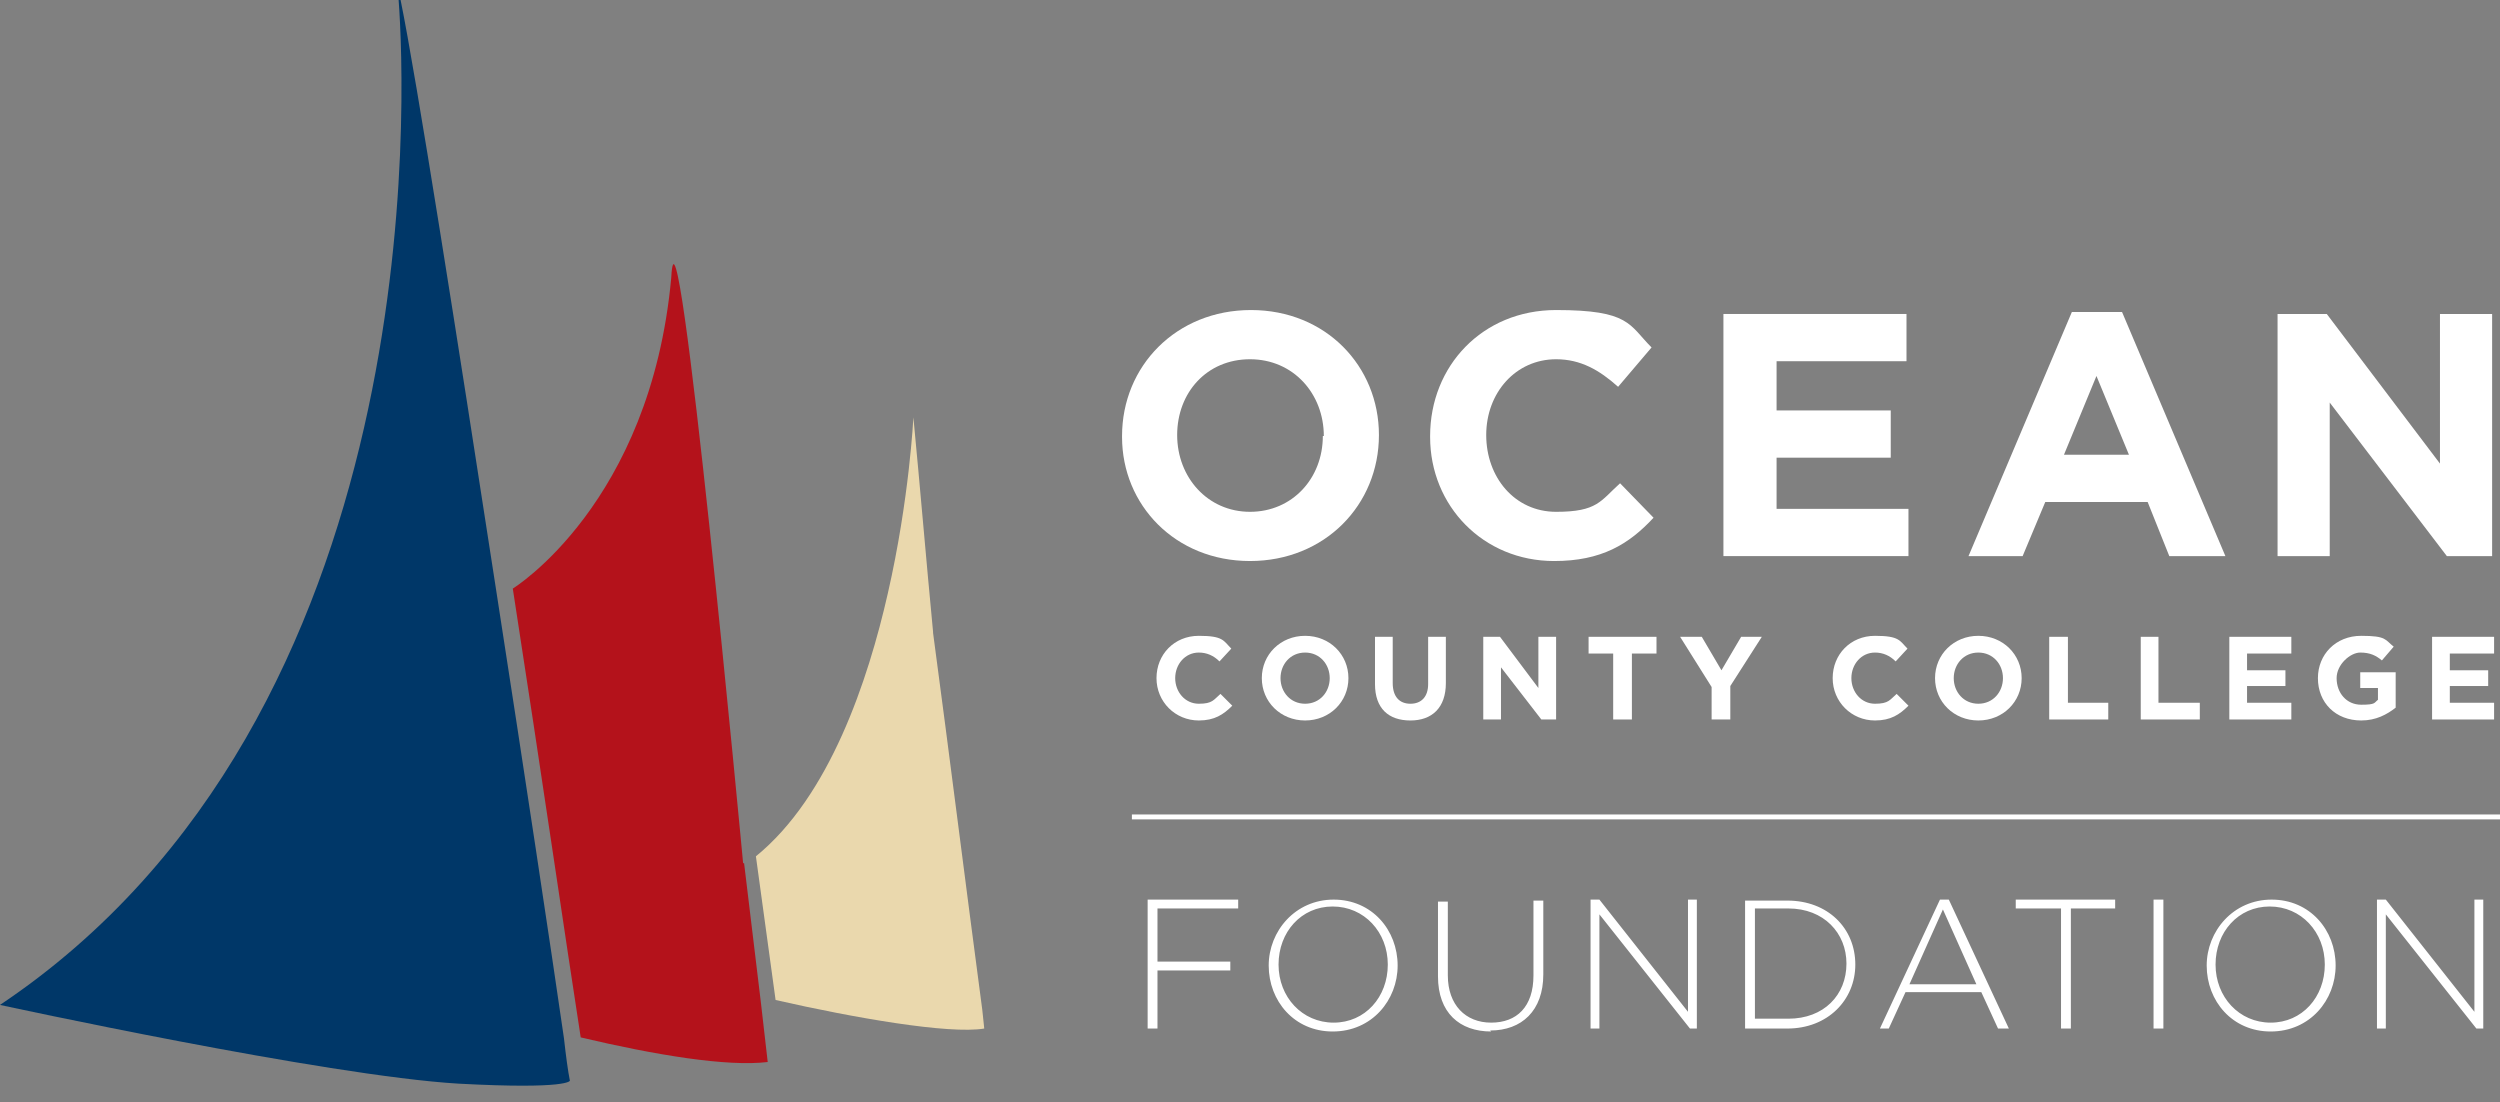 <?xml version="1.0" encoding="UTF-8"?>
<svg xmlns="http://www.w3.org/2000/svg" width="254" height="112" version="1.1" viewBox="0 0 254 112">
  <rect x="0" y="0" width="254" height="112" fill="#808080" stroke="none"/>
  <defs>
    <style>
      .cls-1 {
        fill: #003768;
      }

      .cls-2 {
        fill: none;
        stroke-linejoin: round;
        stroke-width: 0px;
      }

      .cls-2, .cls-3 {
        stroke: #fff;
      }

      .cls-3 {
        stroke-width: .5px;
      }

      .cls-3, .cls-4 {
        fill: #fff;
      }

      .cls-5 {
        fill: #b4121b;
      }

      .cls-6 {
        fill: #ead8ad;
      }
    </style>
  </defs>
  <!-- Generator: Adobe Illustrator 28.7.1, SVG Export Plug-In . SVG Version: 1.2.0 Build 142)  -->
  <g>
    <g id="Isolation_Mode">
      <path class="cls-6" d="M94.8,64.2c-.7-7.3-1.3-14.5-2-21.8,0,0,0,0,0,0,0,0-.4,8.3-2.6,17.9-2,8.8-5.9,20.6-13.4,26.7l2,14.6c7.9,1.8,17.6,3.5,21.2,2.9h0s-.2-1.9-.2-1.9c-1.7-12.8-3.3-25.6-5-38.3"/>
      <path class="cls-2" d="M94.8,64.2c-.7-7.3-1.3-14.5-2-21.8,0,0,0,0,0,0,0,0-.4,8.3-2.6,17.9-2,8.8-5.9,20.6-13.4,26.7l2,14.6c7.9,1.8,17.6,3.5,21.2,2.9h0s-.2-1.9-.2-1.9c-1.7-12.8-3.3-25.6-5-38.3Z"/>
      <path class="cls-5" d="M75.5,87.7s-6.7-71.5-7.3-59.5c-2.1,23-16.1,31.6-16.1,31.6,2.9,18.7,5.5,36.6,6.9,45.6,7.6,1.8,14.9,3,19,2.5l-.7-6.1-1.7-14.1Z"/>
      <path class="cls-1" d="M50.4,59.9c-3.9-25.3-8.1-52.1-9.7-59.9h-.2c.7,9.3,3.4,72.7-40.5,102.1,0,0,33.1,7.2,46.6,8,11.2.6,11.3-.3,11.3-.3-.2-1-.4-2.5-.6-4.3-1.3-9-4-26.9-6.9-45.6"/>
      <path class="cls-4" d="M134.5,44.3h0c0-4.3-3.1-7.8-7.5-7.8s-7.4,3.4-7.4,7.7h0c0,4.3,3.1,7.8,7.4,7.8s7.4-3.4,7.4-7.7M114,44.3h0c0-7.1,5.5-12.8,13.1-12.8s13,5.7,13,12.7h0c0,7.1-5.5,12.8-13.1,12.8s-13-5.7-13-12.6"/>
      <path class="cls-4" d="M145.3,44.3h0c0-7.1,5.3-12.8,12.8-12.8s7.4,1.5,9.7,3.8l-3.4,4c-1.9-1.7-3.8-2.8-6.3-2.8-4.1,0-7.1,3.4-7.1,7.7h0c0,4.3,2.9,7.8,7.1,7.8s4.5-1.1,6.5-2.9l3.4,3.5c-2.5,2.7-5.3,4.4-10.1,4.4-7.2,0-12.6-5.6-12.6-12.6"/>
      <polygon class="cls-4" points="175.1 31.9 193.7 31.9 193.7 36.7 180.5 36.7 180.5 41.7 192.1 41.7 192.1 46.5 180.5 46.5 180.5 51.7 193.9 51.7 193.9 56.5 175.1 56.5 175.1 31.9"/>
      <path class="cls-4" d="M216.3,46.2l-3.3-8-3.3,8h6.5ZM210.6,31.7h5l10.5,24.8h-5.7l-2.2-5.5h-10.4l-2.3,5.5h-5.5l10.5-24.8Z"/>
      <polygon class="cls-4" points="231.4 31.9 236.4 31.9 247.9 47.1 247.9 31.9 253.2 31.9 253.2 56.5 248.6 56.5 236.7 40.9 236.7 56.5 231.4 56.5 231.4 31.9"/>
      <path class="cls-4" d="M117.5,68.9h0c0-2.4,1.8-4.3,4.3-4.3s2.5.5,3.3,1.3l-1.2,1.3c-.6-.6-1.3-.9-2.1-.9-1.4,0-2.4,1.2-2.4,2.6h0c0,1.4,1,2.6,2.4,2.6s1.5-.4,2.2-1l1.2,1.2c-.9.9-1.8,1.5-3.4,1.5-2.4,0-4.3-1.9-4.3-4.3"/>
      <path class="cls-4" d="M135.1,68.9h0c0-1.4-1-2.6-2.5-2.6s-2.5,1.2-2.5,2.6h0c0,1.4,1,2.6,2.5,2.6s2.5-1.2,2.5-2.6M128.2,68.9h0c0-2.4,1.9-4.3,4.4-4.3s4.4,1.9,4.4,4.3h0c0,2.4-1.9,4.3-4.4,4.3s-4.4-1.9-4.4-4.3"/>
      <path class="cls-4" d="M139.7,69.5v-4.8h1.8v4.7c0,1.4.7,2.1,1.8,2.1s1.8-.7,1.8-2v-4.8h1.8v4.7c0,2.5-1.4,3.8-3.6,3.8s-3.6-1.2-3.6-3.7"/>
      <polygon class="cls-4" points="150.7 64.7 152.4 64.7 156.3 69.9 156.3 64.7 158.1 64.7 158.1 73.1 156.6 73.1 152.5 67.8 152.5 73.1 150.7 73.1 150.7 64.7"/>
      <polygon class="cls-4" points="163.9 66.4 161.4 66.4 161.4 64.7 168.3 64.7 168.3 66.4 165.8 66.4 165.8 73.1 163.9 73.1 163.9 66.4"/>
      <polygon class="cls-4" points="173.9 69.8 170.7 64.7 172.9 64.7 174.9 68.1 176.9 64.7 179 64.7 175.8 69.7 175.8 73.1 173.9 73.1 173.9 69.8"/>
      <path class="cls-4" d="M186.2,68.9h0c0-2.4,1.8-4.3,4.3-4.3s2.5.5,3.3,1.3l-1.2,1.3c-.6-.6-1.3-.9-2.1-.9-1.4,0-2.4,1.2-2.4,2.6h0c0,1.4,1,2.6,2.4,2.6s1.5-.4,2.2-1l1.2,1.2c-.9.9-1.8,1.5-3.4,1.5-2.4,0-4.3-1.9-4.3-4.3"/>
      <path class="cls-4" d="M203.5,68.9h0c0-1.4-1-2.6-2.5-2.6s-2.5,1.2-2.5,2.6h0c0,1.4,1,2.6,2.5,2.6s2.5-1.2,2.5-2.6M196.6,68.9h0c0-2.4,1.9-4.3,4.4-4.3s4.4,1.9,4.4,4.3h0c0,2.4-1.9,4.3-4.4,4.3s-4.4-1.9-4.4-4.3"/>
      <polygon class="cls-4" points="208.2 64.7 210.1 64.7 210.1 71.4 214.2 71.4 214.2 73.1 208.2 73.1 208.2 64.7"/>
      <polygon class="cls-4" points="217.5 64.7 219.3 64.7 219.3 71.4 223.5 71.4 223.5 73.1 217.5 73.1 217.5 64.7"/>
      <polygon class="cls-4" points="226.5 64.7 232.8 64.7 232.8 66.4 228.3 66.4 228.3 68.1 232.2 68.1 232.2 69.7 228.3 69.7 228.3 71.4 232.8 71.4 232.8 73.1 226.5 73.1 226.5 64.7"/>
      <path class="cls-4" d="M235.5,68.9h0c0-2.4,1.8-4.3,4.4-4.3s2.4.4,3.3,1.1l-1.2,1.4c-.6-.5-1.2-.8-2.2-.8s-2.4,1.2-2.4,2.6h0c0,1.5,1,2.7,2.5,2.7s1.3-.2,1.7-.5v-1.2h-1.8v-1.6h3.6v3.6c-.9.7-2,1.3-3.5,1.3-2.6,0-4.4-1.8-4.4-4.3"/>
      <polygon class="cls-4" points="247.1 64.7 253.4 64.7 253.4 66.4 248.9 66.4 248.9 68.1 252.8 68.1 252.8 69.7 248.9 69.7 248.9 71.4 253.4 71.4 253.4 73.1 247.1 73.1 247.1 64.7"/>
      <path class="cls-4" d="M241.5,104.5h.9v-11.6l9.2,11.6h.7v-13.1h-.9v11.4l-9-11.4h-.9v13.1ZM230.7,103.9c-3.2,0-5.6-2.6-5.6-5.9h0c0-3.3,2.3-5.9,5.5-5.9s5.6,2.6,5.6,5.9h0c0,3.3-2.3,5.9-5.5,5.9M230.7,104.8c4,0,6.6-3.2,6.6-6.7h0c0-3.6-2.6-6.7-6.5-6.7s-6.6,3.2-6.6,6.7h0c0,3.6,2.6,6.7,6.5,6.7M218.8,104.5h1v-13.1h-1v13.1ZM209.4,104.5h1v-12.2h4.5v-.9h-10.1v.9h4.6v12.2ZM194,100l3.4-7.6,3.4,7.6h-6.9ZM190.9,104.5h1l1.7-3.7h7.7l1.7,3.7h1.1l-6.1-13.1h-.9l-6.1,13.1ZM178.3,103.6v-11.3h3.4c3.6,0,5.9,2.5,5.9,5.6h0c0,3.2-2.3,5.6-5.9,5.6h-3.4ZM177.3,104.5h4.3c4.1,0,6.9-2.9,6.9-6.5h0c0-3.7-2.8-6.5-6.9-6.5h-4.3v13.1ZM161.6,104.5h.9v-11.6l9.2,11.6h.7v-13.1h-.9v11.4l-9-11.4h-.9v13.1ZM151.4,104.7c3.2,0,5.4-2,5.4-5.7v-7.5h-1v7.6c0,3.2-1.7,4.8-4.3,4.8s-4.4-1.8-4.4-4.8v-7.5h-1v7.6c0,3.7,2.2,5.6,5.4,5.6M135.5,103.9c-3.2,0-5.6-2.6-5.6-5.9h0c0-3.3,2.3-5.9,5.5-5.9s5.6,2.6,5.6,5.9h0c0,3.3-2.3,5.9-5.5,5.9M135.4,104.8c4,0,6.6-3.2,6.6-6.7h0c0-3.6-2.6-6.7-6.5-6.7s-6.6,3.2-6.6,6.7h0c0,3.6,2.6,6.7,6.5,6.7M116.6,104.5h1v-5.9h7.4v-.9h-7.4v-5.4h8.2v-.9h-9.2v13.1Z"/>
      <line class="cls-3" x1="115" y1="83" x2="254" y2="83"/>
    </g>
  </g>
</svg>